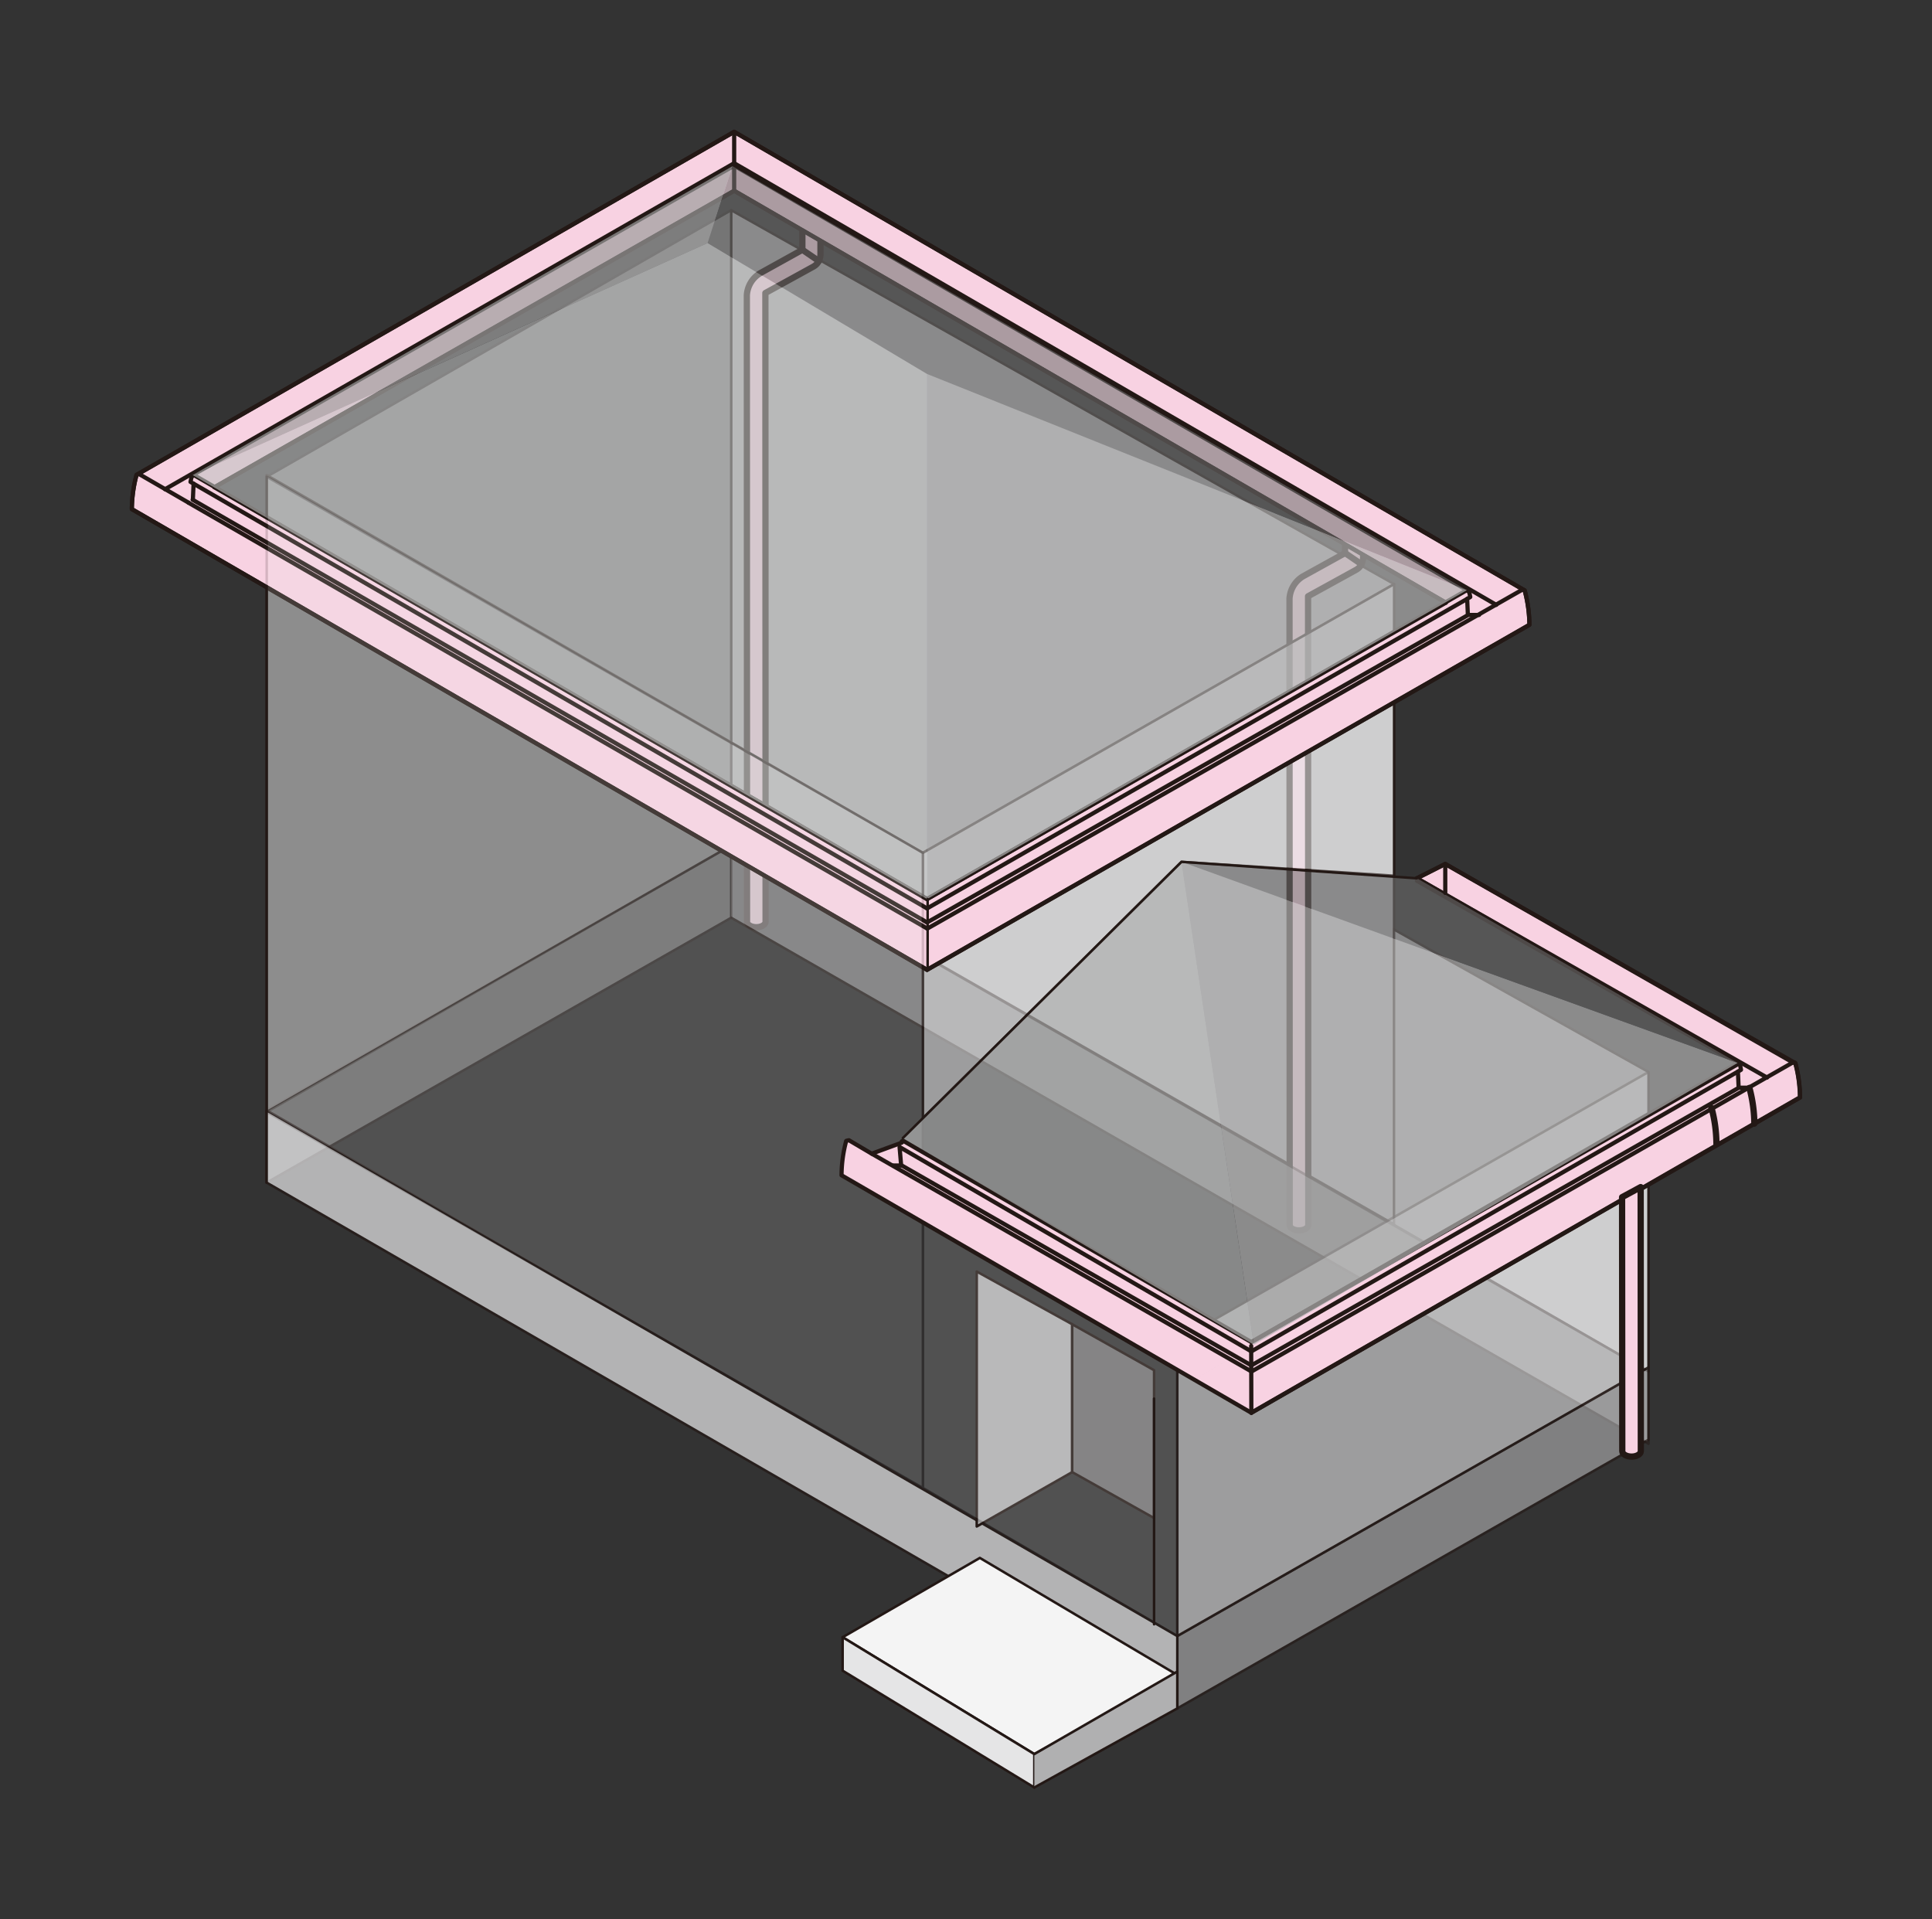 <?xml version="1.0" encoding="UTF-8"?> <svg xmlns="http://www.w3.org/2000/svg" xmlns:xlink="http://www.w3.org/1999/xlink" width="151" height="150" viewBox="0 0 151 150"><rect x="0" y="0" width="151" height="150" fill="#333333" stroke="none"/><defs><style> .cls-1, .cls-24, .cls-5, .cls-8 { fill: none; } .cls-2 { opacity: 0.68; } .cls-3 { clip-path: url(#clip-path); } .cls-4 { fill: #e5e5e6; } .cls-24, .cls-5, .cls-8 { stroke: #231815; stroke-linecap: round; stroke-linejoin: round; } .cls-5 { stroke-width: 0.196px; } .cls-6 { clip-path: url(#clip-path-2); } .cls-7 { fill: #f8d2e2; } .cls-8 { stroke-width: 0.49px; } .cls-9 { opacity: 0.53; } .cls-10 { clip-path: url(#clip-path-3); } .cls-11 { fill: #b0b0b1; } .cls-12 { opacity: 0.42; } .cls-13 { clip-path: url(#clip-path-4); } .cls-14 { opacity: 0.4; } .cls-15 { clip-path: url(#clip-path-5); } .cls-16 { opacity: 0.62; } .cls-17 { clip-path: url(#clip-path-6); } .cls-18 { opacity: 0.72; } .cls-19 { clip-path: url(#clip-path-7); } .cls-20 { fill: #f4f4f4; } .cls-21 { fill: #717071; } .cls-22 { opacity: 0.6; } .cls-23 { clip-path: url(#clip-path-8); } .cls-24 { stroke-width: 0.327px; } .cls-25 { clip-path: url(#clip-path-9); } .cls-26 { fill: #c0c1c1; } .cls-27 { opacity: 0.7; } .cls-28 { clip-path: url(#clip-path-10); } .cls-29 { clip-path: url(#clip-path-11); } .cls-30 { fill: #9c9c9d; } .cls-31 { opacity: 0.57; } .cls-32 { clip-path: url(#clip-path-12); } .cls-33 { opacity: 0.17; } .cls-34 { clip-path: url(#clip-path-13); } .cls-35 { clip-path: url(#clip-path-14); } .cls-36 { clip-path: url(#clip-path-15); } .cls-37 { clip-path: url(#clip-path-16); } .cls-38 { clip-path: url(#clip-path-17); } .cls-39 { fill: #fff; } </style><clipPath id="clip-path"><rect class="cls-1" x="108.798" y="72.511" width="20.148" height="34.77"></rect></clipPath><clipPath id="clip-path-2"><rect class="cls-1" x="57.048" y="16.326" width="52.013" height="79.462"></rect></clipPath><clipPath id="clip-path-3"><rect class="cls-1" x="57.048" y="65.973" width="71.898" height="46.96"></rect></clipPath><clipPath id="clip-path-4"><rect class="cls-1" x="20.741" y="65.973" width="36.501" height="26.549"></rect></clipPath><clipPath id="clip-path-5"><rect class="cls-1" x="20.741" y="16.326" width="36.501" height="70.675"></rect></clipPath><clipPath id="clip-path-6"><rect class="cls-1" x="91.92" y="106.762" width="37.026" height="26.849"></rect></clipPath><clipPath id="clip-path-7"><rect class="cls-1" x="20.741" y="86.675" width="71.373" height="46.936"></rect></clipPath><clipPath id="clip-path-8"><rect class="cls-1" x="72.035" y="45.55" width="37.026" height="41.95"></rect></clipPath><clipPath id="clip-path-9"><rect class="cls-1" x="15.068" y="18.998" width="57.394" height="51.267"></rect></clipPath><clipPath id="clip-path-10"><rect class="cls-1" x="72.462" y="29.226" width="42.187" height="41.039"></rect></clipPath><clipPath id="clip-path-11"><rect class="cls-1" x="15.068" y="12.988" width="42.187" height="24.138"></rect></clipPath><clipPath id="clip-path-12"><rect class="cls-1" x="55.309" y="12.988" width="59.34" height="33.135"></rect></clipPath><clipPath id="clip-path-13"><rect class="cls-1" x="20.741" y="37.16" width="71.373" height="90.796"></rect></clipPath><clipPath id="clip-path-14"><rect class="cls-1" x="91.92" y="83.678" width="37.026" height="44.277"></rect></clipPath><clipPath id="clip-path-15"><rect class="cls-1" x="70.558" y="67.354" width="27.434" height="37.74"></rect></clipPath><clipPath id="clip-path-16"><rect class="cls-1" x="92.348" y="67.354" width="43.457" height="41.036"></rect></clipPath><clipPath id="clip-path-17"><rect class="cls-1" x="92.348" y="67.354" width="43.457" height="15.714"></rect></clipPath></defs><g id="レイヤー_2" data-name="レイヤー 2"><g><g class="cls-2"><g class="cls-3"><polygon class="cls-4" points="128.844 107.183 108.894 95.69 108.894 72.61 128.844 83.777 128.844 107.183"></polygon><polygon class="cls-5" points="128.844 107.183 108.894 95.69 108.894 72.61 128.844 83.777 128.844 107.183"></polygon></g></g><g class="cls-2"><g class="cls-6"><polygon class="cls-4" points="108.96 95.69 57.148 66.071 57.148 16.425 108.96 45.649 108.96 95.69"></polygon><polygon class="cls-5" points="108.96 95.69 57.148 66.071 57.148 16.425 108.96 45.649 108.96 95.69"></polygon></g></g><path class="cls-7" d="M64.127,18.388V19.85a1.141,1.141,0,0,1-.009.153,1.316,1.316,0,0,1-.042.2,1.182,1.182,0,0,1-.08.2,1.3,1.3,0,0,1-.129.193,1.283,1.283,0,0,1-.15.144c-.04.028-.079.057-.124.085S59.82,22.9,59.82,22.9l.016,49.14c0,.23-.325.422-.724.422s-.726-.192-.726-.422l-.015-48.952a2.16,2.16,0,0,1,1.061-1.748l3.279-1.818v-2Z"></path><path class="cls-8" d="M64.127,18.388V19.85a1.141,1.141,0,0,1-.009.153,1.316,1.316,0,0,1-.042.2,1.182,1.182,0,0,1-.08.2,1.3,1.3,0,0,1-.129.193,1.283,1.283,0,0,1-.15.144c-.04.028-.079.057-.124.085S59.82,22.9,59.82,22.9l.016,49.14c0,.23-.325.422-.724.422s-.726-.192-.726-.422l-.015-48.952a2.16,2.16,0,0,1,1.061-1.748l3.279-1.818v-2Z"></path><line class="cls-7" x1="62.711" y1="19.52" x2="63.996" y2="20.399"></line><line class="cls-8" x1="62.711" y1="19.52" x2="63.996" y2="20.399"></line><path class="cls-7" d="M106.54,42.088v1.46a1.175,1.175,0,0,1-.009.152,1.086,1.086,0,0,1-.043.2.923.923,0,0,1-.08.2.981.981,0,0,1-.128.195.916.916,0,0,1-.152.145,1.456,1.456,0,0,1-.123.084c-.045.027-3.77,2.076-3.77,2.076l.016,49.14c0,.229-.328.418-.724.418s-.728-.189-.728-.418l-.014-48.952a2.18,2.18,0,0,1,1.062-1.75l3.277-1.813V41.212Z"></path><path class="cls-8" d="M106.54,42.088v1.46a1.175,1.175,0,0,1-.009.152,1.086,1.086,0,0,1-.043.2.923.923,0,0,1-.08.2.981.981,0,0,1-.128.195.916.916,0,0,1-.152.145,1.456,1.456,0,0,1-.123.084c-.045.027-3.77,2.076-3.77,2.076l.016,49.14c0,.229-.328.418-.724.418s-.728-.189-.728-.418l-.014-48.952a2.18,2.18,0,0,1,1.062-1.75l3.277-1.813V41.212Z"></path><line class="cls-7" x1="105.125" y1="43.218" x2="106.408" y2="44.095"></line><line class="cls-8" x1="105.125" y1="43.218" x2="106.408" y2="44.095"></line><g class="cls-9"><g class="cls-10"><polyline class="cls-11" points="57.148 71.723 128.844 112.835 128.844 107.183 57.148 66.071"></polyline><polyline class="cls-5" points="57.148 71.723 128.844 112.835 128.844 107.183 57.148 66.071"></polyline></g></g><g class="cls-12"><g class="cls-13"><polygon class="cls-11" points="20.84 86.774 57.148 66.071 57.148 71.725 20.84 92.425 20.84 86.774"></polygon><polygon class="cls-5" points="20.84 86.774 57.148 66.071 57.148 71.725 20.84 92.425 20.84 86.774"></polygon></g></g><g class="cls-14"><g class="cls-15"><polygon class="cls-4" points="57.148 66.071 20.844 86.903 20.844 37.258 57.148 16.424 57.148 66.071"></polygon><polygon class="cls-5" points="57.148 66.071 20.844 86.903 20.844 37.258 57.148 16.424 57.148 66.071"></polygon></g></g><line class="cls-5" x1="20.84" y1="37.126" x2="72.132" y2="66.649"></line><line class="cls-5" x1="72.132" y1="66.648" x2="108.96" y2="45.649"></line><g class="cls-16"><g class="cls-17"><polygon class="cls-11" points="92.015 127.858 128.843 106.859 128.843 112.514 92.015 133.515 92.015 127.858"></polygon><polygon class="cls-5" points="92.015 127.858 128.843 106.859 128.843 112.514 92.015 133.515 92.015 127.858"></polygon></g></g><line class="cls-5" x1="20.84" y1="37.126" x2="20.84" y2="92.423"></line><g class="cls-18"><g class="cls-19"><polygon class="cls-4" points="20.84 92.423 92.015 133.513 92.015 127.86 20.84 86.774 20.84 92.423"></polygon><polygon class="cls-5" points="20.84 92.423 92.015 133.513 92.015 127.86 20.84 86.774 20.84 92.423"></polygon></g></g><polygon class="cls-20" points="65.857 127.953 76.583 121.754 92.015 130.899 80.839 137.084 65.857 127.953"></polygon><polygon class="cls-5" points="65.857 127.953 76.583 121.754 92.015 130.899 80.839 137.084 65.857 127.953"></polygon><polygon class="cls-4" points="65.857 130.565 65.857 127.953 80.839 137.086 80.839 139.696 65.857 130.565"></polygon><polygon class="cls-5" points="65.857 130.565 65.857 127.953 80.839 137.086 80.839 139.696 65.857 130.565"></polygon><polyline class="cls-11" points="80.841 139.696 92.015 133.515 92.015 130.636 80.841 137.084"></polyline><polyline class="cls-5" points="80.841 139.696 92.015 133.515 92.015 130.636 80.841 137.084"></polyline><polygon class="cls-11" points="83.799 103.493 76.339 99.374 76.339 119.298 83.799 115.048 83.799 103.493"></polygon><polygon class="cls-5" points="83.799 103.493 76.339 99.374 76.339 119.298 83.799 115.048 83.799 103.493"></polygon><polygon class="cls-21" points="83.799 115.048 90.199 118.639 90.199 107.083 83.799 103.493 83.799 115.048"></polygon><polygon class="cls-5" points="83.799 115.048 90.199 118.639 90.199 107.083 83.799 103.493 83.799 115.048"></polygon><g class="cls-22"><g class="cls-23"><polygon class="cls-4" points="108.96 68.44 92.342 67.354 72.131 87.402 72.131 66.648 108.96 45.649 108.96 68.44"></polygon><polygon class="cls-5" points="108.96 68.44 92.342 67.354 72.131 87.402 72.131 66.648 108.96 45.649 108.96 68.44"></polygon></g></g><polygon class="cls-24" points="72.458 70.265 15.062 37.126 57.249 12.988 114.645 46.123 72.458 70.265"></polygon><path class="cls-7" d="M119.169,46.158l-.014-.02L57.381,10.3,10.686,37.1l-.016.018a10.659,10.659,0,0,0-.366,2.666l.007.008,62.147,36,47.07-26.958.007-.009a10.622,10.622,0,0,0-.366-2.668M72.458,70.265l-55.7-32.187L57.381,14.909,113.006,47.1Z"></path><path class="cls-24" d="M119.169,46.158l-.014-.02L57.381,10.3,10.686,37.1l-.016.018a10.659,10.659,0,0,0-.366,2.666l.007.008,62.147,36,47.07-26.958.007-.009A10.622,10.622,0,0,0,119.169,46.158ZM72.458,70.265l-55.7-32.187L57.381,14.909,113.006,47.1Z"></path><path class="cls-24" d="M114.721,47.975,114.67,46.8l.237-.137.005-.011-.081-.379-.051-.031v-.085l-.043-.028a.091.091,0,0,0-.092-.008L72.458,70.265"></path><path class="cls-24" d="M72.458,75.793l47.07-26.958.007-.009a10.634,10.634,0,0,0-.366-2.668l-.014-.021-.189-.044-.01.006L72.476,72.572"></path><polyline class="cls-24" points="72.458 72.09 114.748 48.061 115.598 48.061"></polyline><line class="cls-24" x1="72.458" y1="70.995" x2="114.67" y2="46.804"></line><path class="cls-24" d="M15.078,38.972l.051-1.172-.239-.137,0-.011.08-.379.05-.031v-.089l.046-.027a.091.091,0,0,1,.09,0L72.458,70.265"></path><path class="cls-24" d="M72.458,75.793l-62.147-36-.007-.008a10.636,10.636,0,0,1,.367-2.667l.015-.017.19-.045.007,0,3.851,2.227"></path><line class="cls-24" x1="72.458" y1="72.09" x2="15.054" y2="39.056"></line><line class="cls-24" x1="72.458" y1="70.995" x2="15.129" y2="37.8"></line><line class="cls-24" x1="72.476" y1="72.572" x2="14.734" y2="39.29"></line><line class="cls-24" x1="10.686" y1="37.105" x2="57.381" y2="10.304"></line><polyline class="cls-24" points="15.062 37.126 57.381 12.946 114.645 46.124"></polyline><polyline class="cls-24" points="16.757 38.078 57.379 14.909 113.006 47.099"></polyline><line class="cls-24" x1="12.896" y1="38.234" x2="57.386" y2="12.752"></line><line class="cls-24" x1="116.943" y1="47.271" x2="57.378" y2="12.752"></line><polyline class="cls-24" points="57.381 14.909 57.381 10.304 119.155 46.137"></polyline><g class="cls-22"><g class="cls-25"><polygon class="cls-26" points="15.062 37.126 55.308 18.997 72.458 29.226 72.458 70.266 15.062 37.126"></polygon></g></g><g class="cls-27"><g class="cls-28"><polygon class="cls-11" points="72.458 70.265 72.458 29.228 114.645 46.123 72.458 70.265"></polygon></g></g><g class="cls-27"><g class="cls-29"><polyline class="cls-30" points="57.249 12.988 15.062 37.126 55.308 18.997"></polyline></g></g><g class="cls-31"><g class="cls-32"><polygon class="cls-21" points="72.458 29.226 55.308 18.997 57.249 12.988 114.645 46.123 72.458 29.226"></polygon></g></g><g class="cls-33"><g class="cls-34"><path class="cls-4" d="M20.844,86.905l51.288,29.386V66.648L20.844,37.258Zm51.292,6.3v23.086l19.879,11.567V104.773Z"></path><path class="cls-5" d="M20.844,86.905l51.288,29.386V66.648L20.844,37.258Zm51.292,6.3v23.086l19.879,11.567V104.773Z"></path></g></g><g class="cls-22"><g class="cls-35"><polygon class="cls-4" points="128.844 106.859 92.015 127.858 92.015 104.773 128.844 83.777 128.844 106.859"></polygon><polygon class="cls-5" points="128.844 106.859 92.015 127.858 92.015 104.773 128.844 83.777 128.844 106.859"></polygon></g></g><line class="cls-5" x1="90.199" y1="109.304" x2="90.199" y2="126.942"></line><line class="cls-5" x1="72.501" y1="70.265" x2="72.501" y2="75.813"></line><path class="cls-7" d="M140.677,85.758l0-.006a10.617,10.617,0,0,0-.364-2.669l-.015-.021-.191-.044-.006,0-27.147-15.5L110.74,68.64,135.945,83.1,97.8,104.886,70.619,89.17a.086.086,0,0,0-.091.009l-.044.022v.093l-.053.026-2.3.843-1.781-1.052-.008,0-.19.045-.017.018a10.509,10.509,0,0,0-.362,2.666l0,.01L97.8,110.412Z"></path><path class="cls-24" d="M140.677,85.758l0-.006a10.617,10.617,0,0,0-.364-2.669l-.015-.021-.191-.044-.006,0-27.147-15.5L110.74,68.64,135.945,83.1,97.8,104.886,70.619,89.17a.086.086,0,0,0-.091.009l-.044.022v.093l-.053.026-2.3.843-1.781-1.052-.008,0-.19.045-.017.018a10.509,10.509,0,0,0-.362,2.666l0,.01L97.8,110.412Z"></path><line class="cls-24" x1="97.802" y1="106.708" x2="70.518" y2="91.105"></line><polyline class="cls-24" points="97.802 105.614 70.309 89.64 70.431 91.084"></polyline><line class="cls-24" x1="97.818" y1="107.188" x2="68.132" y2="90.163"></line><line class="cls-24" x1="70.431" y1="91.084" x2="69.795" y2="91.084"></line><path class="cls-24" d="M135.883,84.917l-.051-1.17.238-.138,0-.01L136,83.216l-.05-.027V83.1l-.043-.028c-.037-.019-.07-.024-.093,0L97.8,104.888"></path><path class="cls-24" d="M97.8,110.412l42.891-24.633,0-.011a10.409,10.409,0,0,0-.361-2.668l-.017-.019-.189-.043-.007,0-42.3,24.147"></path><polyline class="cls-24" points="97.802 106.708 135.91 85.004 136.759 85.004"></polyline><line class="cls-24" x1="97.802" y1="105.614" x2="135.832" y2="83.747"></line><line class="cls-24" x1="110.74" y1="68.834" x2="135.809" y2="83.068"></line><line class="cls-24" x1="138.108" y1="84.213" x2="110.737" y2="68.64"></line><polyline class="cls-24" points="110.74 68.64 112.957 67.519 140.317 83.081"></polyline><g class="cls-22"><g class="cls-36"><polygon class="cls-26" points="70.562 88.942 92.342 67.354 97.995 105.094 70.562 88.942"></polygon></g></g><g class="cls-27"><g class="cls-37"><polyline class="cls-11" points="97.995 105.094 92.342 67.354 135.808 83.068 92.342 108.391"></polyline></g></g><g class="cls-31"><g class="cls-38"><polygon class="cls-21" points="92.342 67.354 110.74 68.641 135.809 83.069 92.342 67.354"></polygon></g></g><line class="cls-24" x1="112.958" y1="67.519" x2="112.958" y2="69.78"></line><line class="cls-7" x1="97.789" y1="105.185" x2="97.802" y2="110.412"></line><line class="cls-24" x1="97.789" y1="105.185" x2="97.802" y2="110.412"></line><path class="cls-39" d="M137.115,87.814a11.088,11.088,0,0,0-.379-2.771l-.016-.016"></path><path class="cls-8" d="M137.115,87.814a11.088,11.088,0,0,0-.379-2.771l-.016-.016"></path><path class="cls-39" d="M134.151,89.379a10.957,10.957,0,0,0-.376-2.767l-.016-.016"></path><path class="cls-8" d="M134.151,89.379a10.957,10.957,0,0,0-.376-2.767l-.016-.016"></path><path class="cls-7" d="M128.23,92.774l.013,20.64c0,.232-.327.422-.724.422s-.725-.19-.725-.422l-.016-19.853Z"></path><path class="cls-8" d="M128.23,92.774l.013,20.64c0,.232-.327.422-.724.422s-.725-.19-.725-.422l-.016-19.853Z"></path><polyline class="cls-5" points="70.562 88.942 92.342 67.354 110.738 68.64"></polyline></g></g></svg> 